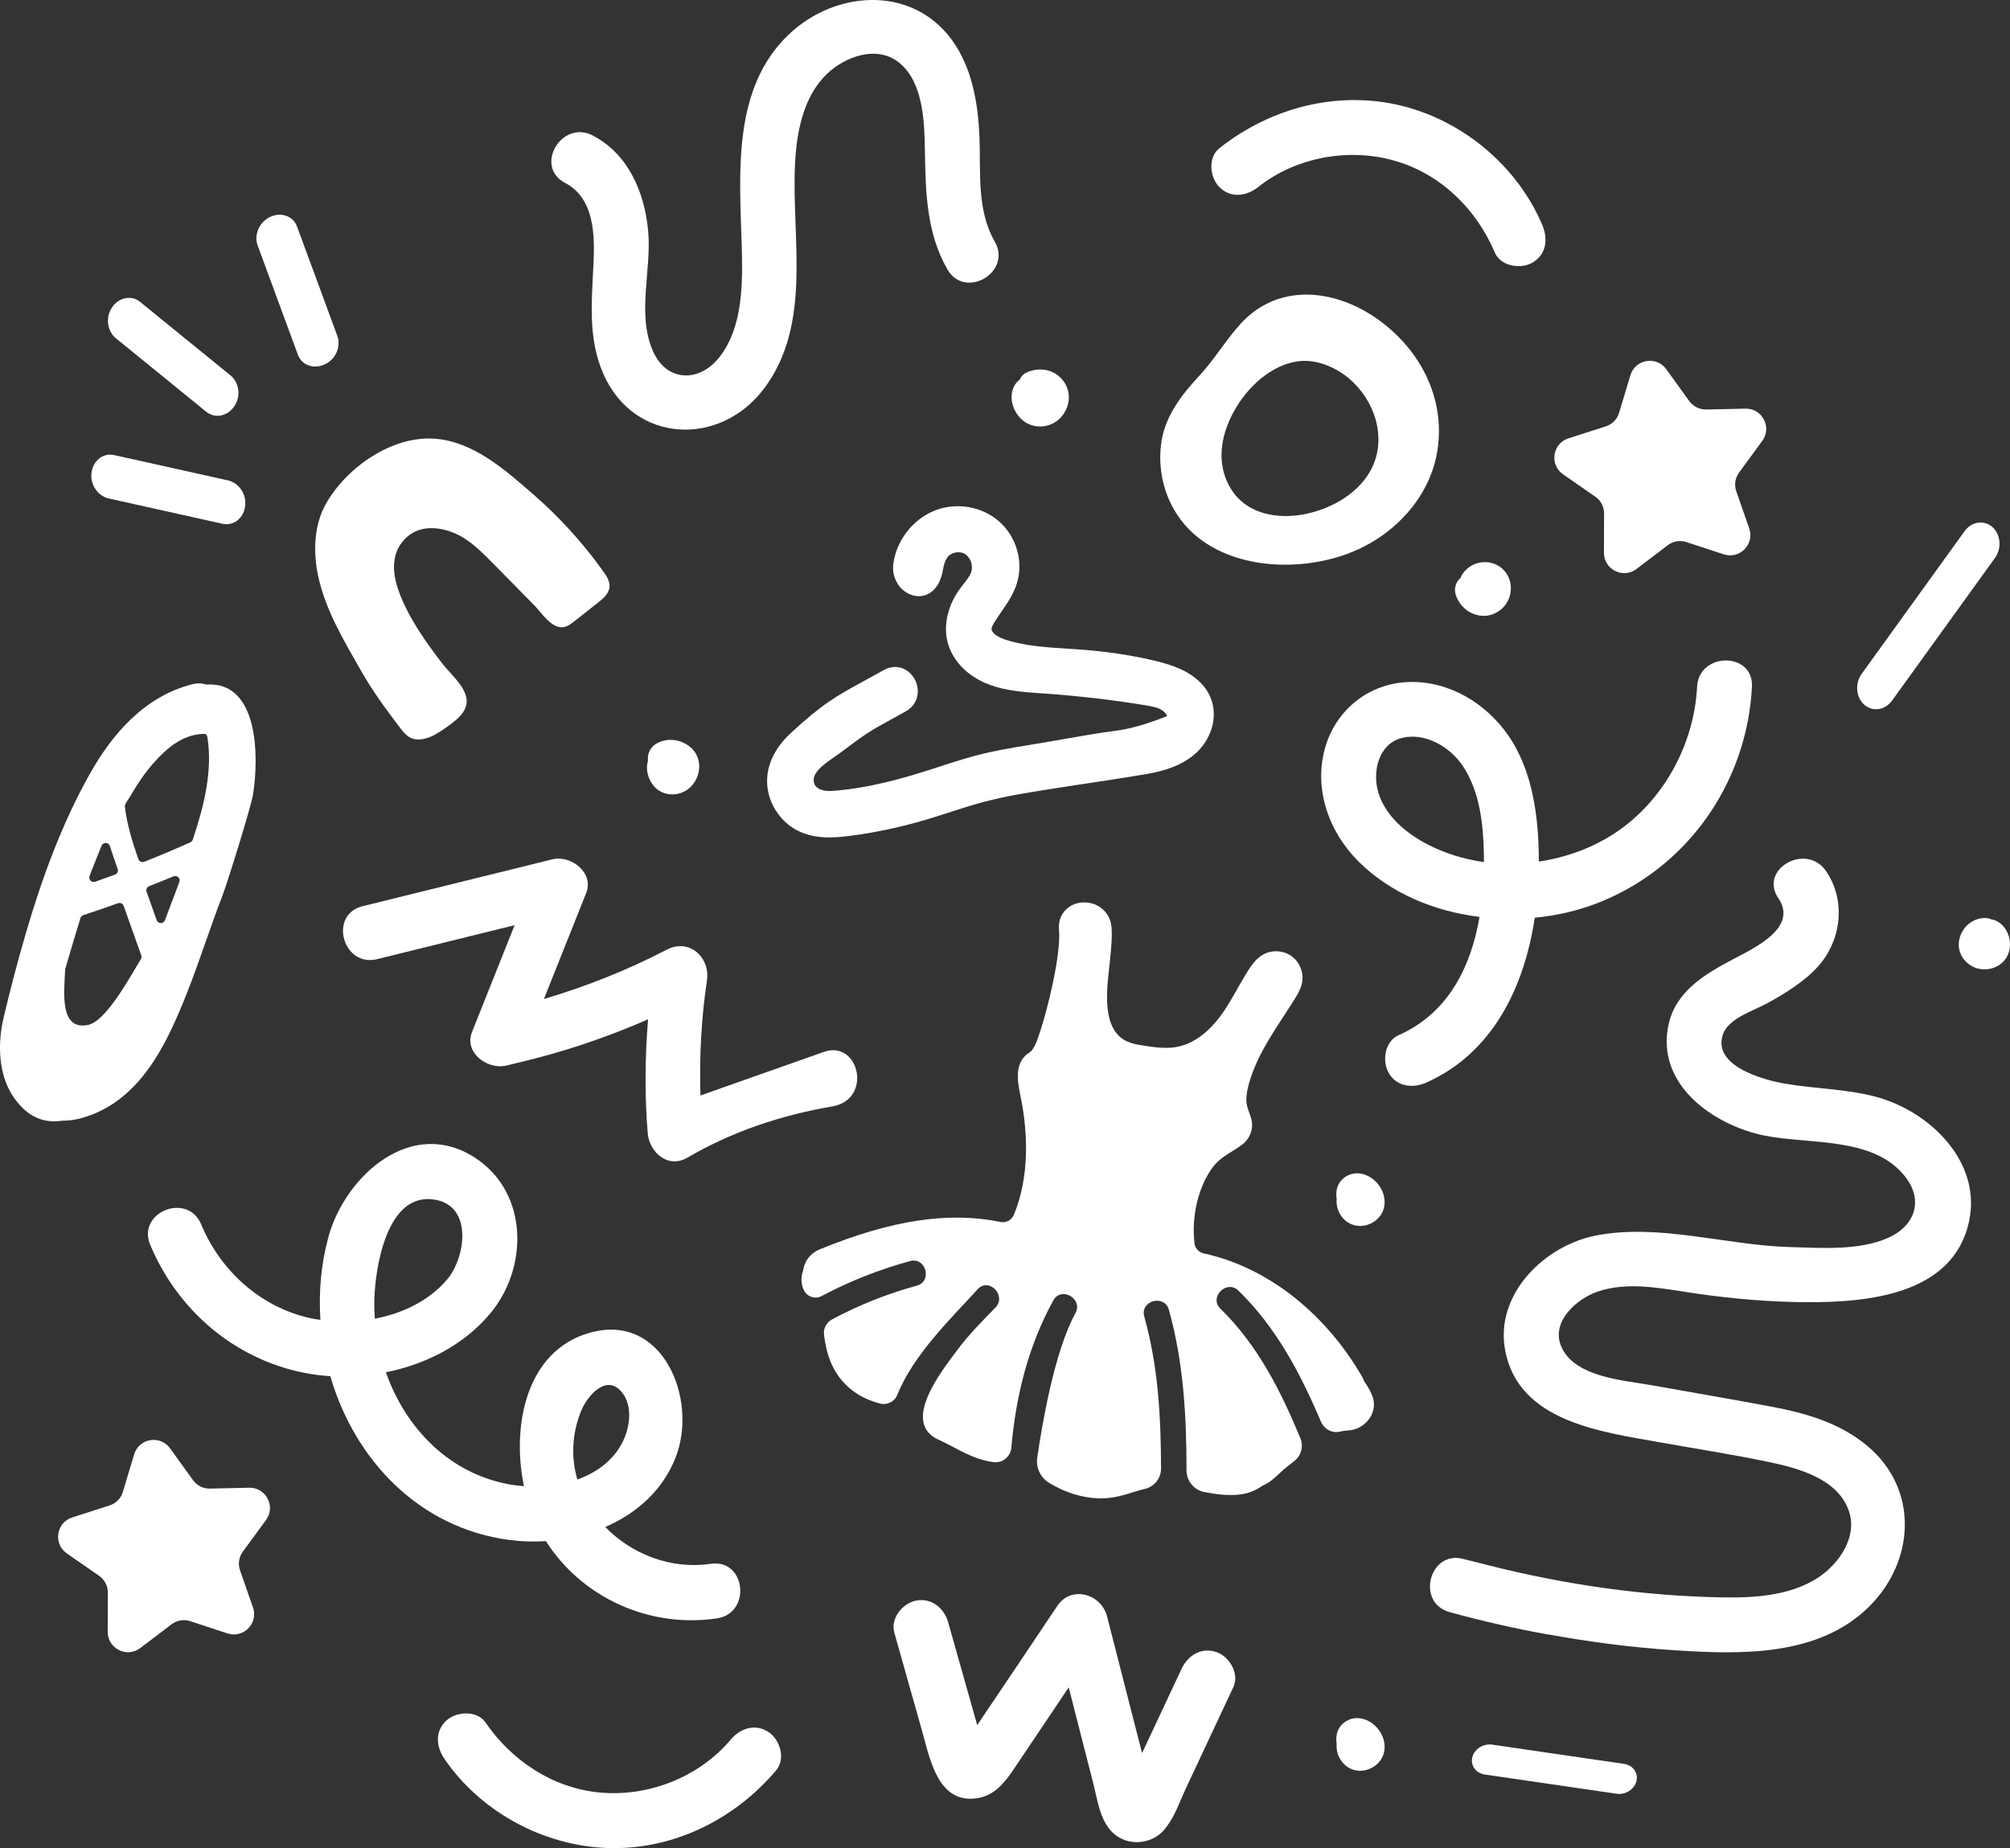   <svg
    class="cs-background"
    viewBox="0 0 861.83 792.6"
    xmlns="http://www.w3.org/2000/svg"
    xmlns:xlink="http://www.w3.org/1999/xlink"
    style="fill: rgb(0, 0, 0);"
    original_string_length="15738"
  >
    <rect x="0" y="0" width="861.83" height="792.6" fill="#333333" stroke="none"/>
    <path d="M519.89,301.79c-.8-3.28-2.45-6.23-4.9-8.77-5.31-5.5-12.63-7.87-19.09-9.46-10-2.46-21-4.14-32.69-5-1.9-.14-3.8-.26-5.71-.38-8.93-.56-18.16-1.14-26.61-3.92-2.92-.96-5.82-2.77-5.73-4.63,.04-.77,.59-1.75,1.17-2.7,.91-1.49,1.91-2.93,2.96-4.46,2.62-3.8,5.34-7.72,6.77-12.44,2.82-9.26-.25-19.85-7.62-26.36-7.19-6.35-17.76-8.3-26.94-4.98-8.8,3.19-15.87,11.26-18,20.57-.88,3.83-.98,6.97,1.2,10.8,2.33,4.1,7.74,7.05,12.77,4.9,2.34-1,5.39-3.5,6.66-9.71l.2-.98c.45-2.25,.67-3.38,1.76-5.06,1.45-2.25,5.1-3.07,7.52-1.7,2.47,1.4,3.77,4.96,2.83,7.78-.58,1.74-1.88,3.39-3.26,5.13-.51,.65-1.03,1.3-1.52,1.96-4.14,5.63-6.29,12.17-6.04,18.4,.4,10.08,7.65,18.88,18.92,22.97,7.12,2.58,14.62,3.09,21.86,3.58l1.57,.11c14.44,1,28.99,2.7,43.25,5.04,2.86,.47,5.19,.92,7.01,2.08,.94,.6,1.94,1.76,2.26,2.44-.38,.22-1.03,.47-1.35,.6-8.32,3.24-14.84,5.04-21.15,5.85-7.03,.9-13.96,2.13-20.65,3.31-2.96,.53-5.93,1.05-8.94,1.56-1.72,.29-3.45,.57-5.17,.85-6.05,.99-12.32,2.02-18.45,3.33-7.94,1.7-15.62,4.21-23.04,6.64-13.43,4.4-29.31,9.03-45.26,10.07-2.68,.18-5.15-.49-6.44-1.73-.82-.78-1.18-1.79-1.15-3.15,.09-3.63,4.94-6.97,8.83-9.66,.99-.69,1.93-1.34,2.76-1.96,11.27-8.48,12.58-9.2,21.15-13.91,1.86-1.02,4.05-2.23,6.75-3.73,3.21-1.79,5.09-4.87,5.14-8.44,.05-3.78-1.95-7.44-5.1-9.32-2.88-1.72-6.31-1.71-9.41,.03-3.01,1.68-5.65,3.12-8.03,4.42-12.52,6.84-18.24,9.97-31.95,22.67-13.72,12.72-11.88,27.44-3.97,36.4,4.92,5.57,11.7,8.31,20.63,8.31,1.6,0,3.28-.09,5.02-.26,8.44-.85,17.25-2.42,26.94-4.78,7.27-1.77,14.42-4.09,21.34-6.32,1.53-.5,3.07-.99,4.61-1.48,7.68-2.45,15.91-4.42,25.18-6.01,8.96-1.54,18.11-2.92,26.96-4.26,8.29-1.25,16.87-2.55,25.29-3.97,5.97-1.01,13.64-2.78,19.97-7.58,7.3-5.52,10.88-14.63,8.91-22.68Z" style="fill: rgb(255, 255, 255);"/><path d="M727.66,294.6c-1.28,24.67-14.41,48.94-35.18,62.65-9.83,6.48-21.07,10.52-32.66,12.24-.06-18.41-2.37-38.51-13.09-54.04-9.56-13.86-25.47-23.52-42.69-22.96-17.03,.56-31.22,11.84-35.87,28.21-4.99,17.59,1.58,36.05,14.24,48.68,13.7,13.66,32.46,21.44,51.97,23.85-3.68,21.43-13.42,41.31-34.76,50.75-5.86,2.59-7.11,11.02-4.22,16.1,3.43,6.03,10.32,6.78,16.1,4.22,28.67-12.69,42.14-41.25,46.56-70.72,9.25-.89,18.29-2.96,26.65-6.19,38.67-14.9,64.34-51.58,66.48-92.8,.79-15.14-22.75-15.1-23.54,0Zm-110.83,69.76c-10.81-4.59-22.13-12.58-25.78-24.27-2.77-8.87-.1-21.03,9.99-23.6,9.96-2.54,20.68,3.82,26.09,11.89,7.52,11.21,8.9,25.41,9.13,38.55,.02,.92,0,1.85,0,2.78-6.65-.94-13.2-2.7-19.43-5.35Z" style="fill: rgb(255, 255, 255);"/><path d="M588.39,598.65c-.73-1.92-1.65-3.62-2.79-5.2-.42-.58-.68-1.02-.8-1.34-.24-.65-.54-1.3-.9-1.92-16.08-27.57-40.77-46.76-67.74-52.65-2.16-.47-3.76-2.19-4-4.28-.48-4.27-.43-8.55,.16-12.71,.93-6.57,3.07-13.12,6.75-18.68,3.89-5.88,8.52-7.14,13.79-11.2,2.99-2.3,4.54-6.35,3.84-10.06-.41-2.17-1.51-4.16-1.99-6.32-.69-3.04-.11-6.23,.71-9.24,3.64-13.33,11.98-24.31,19.22-35.82,1.59-2.53,3.21-5.14,3.7-8.09,.71-4.21-1.2-8.75-4.71-11.19s-8.43-2.65-12.13-.53c-2.89,1.66-4.9,4.49-6.66,7.31-4.05,6.48-7.34,13.45-11.95,19.54-4.62,6.09-10.89,11.38-18.41,12.74-4.56,.83-9.25,.15-13.83-.54-3.21-.49-6.54-1.04-9.23-2.86-9.58-6.49-6.45-23.99-5.51-33.58,.55-5.61,1.02-10.46,.67-14.5-.35-4.14-2.79-7.65-6.53-9.4-3.8-1.78-8.38-1.45-11.66,.83-3.09,2.16-4.67,5.66-4.33,9.61,.97,11.3-5.21,34.87-7.57,42.18l-.38,1.2c-1,3.13-2.12,6.68-3.87,8.73-.08,.1-.31,.32-.88,.69-6.74,4.37-5.09,12.42-3.72,19.15,3.33,16.3,3.55,34.79-2.89,50.38-.96,2.32-3.33,3.66-5.65,3.17-22.27-4.59-46.96-.85-77.7,11.77-3.88,1.59-6.52,5.03-7.09,9.15-1.04,2.9-.85,5.88,.4,8.4,1.38,2.79,4.8,3.91,7.55,2.45,12.05-6.37,24.74-11.41,37.94-15.01,6.81-1.86,9.69,8.7,2.91,10.55-12.73,3.47-24.85,8.32-36.38,14.48-2.38,1.27-3.75,3.87-3.42,6.58,.84,6.95,3.03,17,12.29,23.98,3.82,2.88,7.74,4.44,11.66,5.49,3.05,.82,6.24-.72,7.43-3.65,7.03-17.33,22.66-32.36,34.49-45.33,4.81-5.28,12.66,2.73,7.56,7.92-5.76,5.87-11.54,11.73-16.44,18.34-6.23,8.4-24.31,30.91-7.83,38.28,7.4,3.31,14.19,8.37,23.52,9.6h.07c3.81,.49,7.22-2.35,7.56-6.17,1.94-22.01,7.17-43.55,18.03-63.22,3.41-6.17,12.85-.65,9.45,5.52-9.02,16.33-14.38,48.2-16.37,61.99-.62,4.33,1.44,8.58,5.19,10.83,6.7,4.02,13.62,6.23,20.65,6.57,.47,.02,.94,.03,1.41,.03,5.65,0,10.69-1.62,15.19-3.07,1-.32,2.36-.68,3.79-1.02,4.02-.97,6.86-4.55,6.85-8.68-.02-21.98-1.21-43.92-7.19-65.23-1.91-6.8,8.65-9.68,10.55-2.91,6.31,22.49,7.56,45.69,7.57,68.9,0,4.56,3.25,8.48,7.74,9.31,2.78,.51,5.67,.98,7.52,1.1,6.16,.38,11.43,.32,17.55-4,2.39-.88,4.7-2.91,7.75-5.77,.51-.48,1.21-1.13,1.43-1.31,1.03-.8,2.7-2.13,4.34-3.44,2.89-2.32,3.91-6.27,2.49-9.7-8.42-20.3-18.35-40.03-34.29-55.54-5.06-4.92,2.69-12.65,7.74-7.74,16.23,15.79,26.63,35.62,35.36,56.18,1.36,3.21,4.83,5.12,8.22,4.27,1.11-.28,2.23-.45,3.36-.49,3.69-.14,7.28-2.18,9.36-5.32,1.91-2.89,2.31-6.36,1.1-9.51Z" style="fill: rgb(255, 255, 255);"/><path d="M801.48,688.94c19.61-19.48,21.28-50.2-.65-68.7-11.81-9.97-26.49-14.2-41.42-17-17.07-3.2-34.2-6.12-51.3-9.18-12.16-2.17-33.76-3.43-38.95-17.26-3.85-10.24,6.89-19.71,15.6-22.79,13.44-4.76,28.94-1.2,42.58,.75,15.59,2.23,31.25,3.61,47,3.7,26.24,.15,63.34-3.07,69.98-34.88,5.32-25.5-16.98-46.94-39.71-53.13-12.89-3.51-26.4-3.45-39.5-5.75-8.9-1.56-30.95-7.48-26.39-21.03,2.33-6.95,13.01-10.13,18.86-13.32,7.47-4.08,15.89-9.26,21.69-15.6,10.29-11.23,12.37-28.4,3.71-41.14-8.47-12.46-28.99-.91-20.47,11.62,8.59,12.64-10.27,21.31-19.41,26.14-11.9,6.28-24.42,13.62-27.62,27.8-5.83,25.81,19.11,43.41,41.16,47.85,19.39,3.91,47.03,.25,60.47,17.9,7.85,10.31,3.67,21.25-8.07,26.19-12.58,5.28-28.17,4.08-41.52,3.71-27.27-.74-56-10.19-83.08-4.98-22.23,4.28-43.6,25.23-39.07,49.3,5.75,30.55,41.15,34.92,66.06,39.37,15.6,2.79,31.3,5.22,46.81,8.45,12.86,2.67,30.31,7.35,34.7,21.63,3.54,11.53-5.48,23.47-14.98,28.99-13.72,7.97-30.63,7.82-46,7.31-33.59-1.12-66.79-6.43-99.25-15.01l.04,.04c-1.73-.46-3.49-.84-5.22-1.31-14.6-4.03-20.61,18.73-5.97,22.77,13.95,3.85,28.05,7.04,42.26,9.62l-.08-.08c17.91,3.27,35.99,5.62,54.18,6.81,28.33,1.85,61.81,2.84,83.55-18.76Z" style="fill: rgb(255, 255, 255);"/><path d="M606.64,152.84c-4.54-6.5-10.39-12.21-17.17-16.8-18.15-12.28-41.79-14.5-57.56,2.84-6.41,7.04-11.26,15.4-17.76,22.36-7.32,7.83-14.29,16.87-16.08,27.7-1.82,11.04,.6,22.77,6.85,32.07,15.69,23.37,51.32,25.53,75.32,15.51,3.42-1.43,6.73-3.13,9.85-5.13,13.39-8.57,23.59-21.95,26.18-37.85,2.42-14.88-1.5-29.06-9.63-40.7Zm-15.96,40.11c-.68,4.28-2.38,8.47-5.25,12.29-5.51,7.32-13.92,12.09-22.76,14.5-10.46,2.84-22.72,2.19-30.75-5.09-5.25-4.76-8.05-11.91-8.17-19-.29-17.14,15.31-38.44,32.91-40.72,5.16-.67,10.44,.66,15.09,2.99,12.83,6.42,21.14,21.2,18.92,35.04Z" style="fill: rgb(255, 255, 255);"/><path d="M196.12,308.21c1.24-1.13,2.34-2.39,3.1-3.88,3.72-7.27-5.26-14.23-9.2-19.3-7.26-9.35-14.48-19.52-18.74-30.64-3.28-8.55-4-18.18,3.75-24.56,6.75-5.55,16.98-3.38,23.79,.87,4.66,2.91,8.56,6.86,12.42,10.77,5.93,6.02,11.86,12.03,17.79,18.05,3.09,3.13,7.73,10.68,13.02,9.34,1.7-.43,3.13-1.55,4.51-2.64l9.81-7.76c1.91-1.51,3.91-3.14,4.69-5.45,1.13-3.32-1.19-6.31-3.04-8.86-8.49-11.74-18.34-22.55-29.27-32.06-12.07-10.5-25.91-22.91-42.68-23.97-18.18-1.15-37.35,12.31-46.17,27.65-5.23,9.1-5.68,20.48-3.63,30.56,3.02,14.86,11.05,28.21,18.47,41.23,4.85,8.5,10.15,15.82,16.04,23.56,2.62,3.44,4.57,6.38,9.51,5.97,3.32-.28,6.34-1.98,9.12-3.81,1.61-1.07,3.18-2.19,4.7-3.38,.69-.54,1.37-1.1,2.02-1.69Z" style="fill: rgb(255, 255, 255);"/><path d="M739.09,237.74l-16-5.26c-2.72-.9-5.71-.39-7.99,1.34l-13.41,10.19c-5.74,4.37-14,.25-13.97-6.96l.06-16.84c.01-2.86-1.39-5.55-3.74-7.18l-13.84-9.6c-5.93-4.11-4.57-13.23,2.3-15.44l16.04-5.15c2.73-.87,4.85-3.04,5.67-5.78l4.85-16.13c2.08-6.91,11.17-8.43,15.39-2.58l9.85,13.66c1.67,2.32,4.39,3.67,7.25,3.61l16.84-.37c7.21-.16,11.47,8.02,7.21,13.84l-9.95,13.59c-1.69,2.31-2.14,5.31-1.19,8.01l5.55,15.9c2.38,6.81-4.08,13.39-10.93,11.14Z" style="fill: rgb(255, 255, 255);"/><path d="M97.55,700.52l-16-5.26c-2.72-.9-5.71-.39-7.99,1.34l-13.41,10.19c-5.74,4.37-14,.25-13.97-6.96l.06-16.84c.01-2.86-1.39-5.55-3.74-7.18l-13.84-9.6c-5.93-4.11-4.57-13.23,2.3-15.44l16.04-5.15c2.73-.87,4.85-3.04,5.67-5.78l4.85-16.13c2.08-6.91,11.17-8.43,15.39-2.58l9.85,13.66c1.67,2.32,4.39,3.67,7.25,3.61l16.84-.37c7.21-.16,11.47,8.02,7.21,13.84l-9.95,13.59c-1.69,2.31-2.14,5.31-1.19,8.01l5.55,15.9c2.38,6.81-4.08,13.39-10.93,11.14Z" style="fill: rgb(255, 255, 255);"/><path d="M353.22,451.13c-17.63,6.23-35.26,12.46-52.88,18.68-.51-16.44,.32-32.9,2.77-49.21,1.51-10.05-7.55-18.36-17.29-13.29-16.9,8.79-34.47,15.74-52.61,21.13,6.04-15.15,12.08-30.29,18.12-45.43,3.5-8.78-6.59-16.43-14.48-14.48-5.28,1.31-10.57,2.61-15.85,3.92-21.85,5.4-43.69,10.79-65.54,16.19-14.7,3.63-8.47,26.34,6.26,22.7,19.64-4.85,39.28-9.71,58.93-14.56-6.08,15.26-12.17,30.52-18.25,45.78-3.57,8.95,6.63,16.19,14.48,14.48,1.39-.3,2.75-.69,4.13-1.01,19.54-4.53,38.55-10.84,56.86-18.89-1.32,16.27-1.5,32.56-.13,48.96,.64,7.7,8.4,15.41,17.1,10.32,19.1-11.18,40.18-18.19,62-21.91,17.51-2.98,11.55-28.73-3.61-23.38Z" style="fill: rgb(255, 255, 255);"/><path d="M327.61,166.63c20.72-27.63,11.77-64.08,13.25-95.88,.64-13.72,3.41-29.29,13.83-39.16,7.76-7.35,21.16-12.24,30.54-4.94,10.6,8.24,11.12,25.28,11.33,37.42,.31,17.8,.53,35.56,9.64,51.43,7.54,13.14,27.88,1.29,20.32-11.88-7.79-13.57-5.96-29.71-6.55-44.75-.54-13.52-2.81-27.87-10.26-39.46-16.61-25.84-50.87-24.4-71.67-4.47-24.11,23.1-20.92,59.36-20.04,89.66,.46,15.88,.85,35.43-9.59,48.64-8.62,10.92-22.5,10.53-28.35-2.46-7.18-15.94-.57-35.06-2.15-51.82-1.54-16.42-8.45-32.86-23.72-40.83-13.41-7-25.33,13.3-11.88,20.32,12.63,6.6,12.76,22.52,12.15,35-.78,16.08-2.39,31.9,4.31,47.05,13.15,29.71,49.93,31.32,68.83,6.12Z" style="fill: rgb(255, 255, 255);"/><path d="M140.85,530.4c-3.22,11.63-4.24,23.7-3.47,35.62-.56-.08-1.13-.1-1.68-.2-22.52-3.92-40.76-19.91-49.45-40.74-1.09-2.61-2.74-4.42-4.66-5.56-6.45-3.82-15.99-.01-17.85,7.15-.55,2.13-.43,4.56,.66,7.16,11.73,28.11,36.2,49.1,66.28,54.97,3.59,.7,7.25,1.16,10.95,1.4,10.28,35.4,37.64,65.09,76.85,70.25,5.08,.67,10.34,.82,15.59,.48,15.53,24.36,44.44,37.42,73.33,33.13,14.97-2.22,12.37-25.62-2.64-23.4-17.14,2.54-33.95-4.17-45.23-15.79,13.46-5.83,24.78-15.79,30.28-30.14,9.52-24.81-5.69-62.35-37.38-53.04-26.9,7.9-33.14,39.89-27.77,65.67-1.85-.14-3.69-.32-5.45-.62-26.53-4.52-45.32-24.26-53.74-48.22,17.34-3.46,33.68-11.88,44.9-25.43,16.04-19.36,16.26-50.96-5.97-66.09-27.41-18.66-56.22,6.91-63.56,33.38Zm108.23,74.91c2.68-6.71,11.09-16.57,17.74-8.01,4.77,6.14,3.13,15.69-.32,21.99-4.15,7.56-11.08,12.4-18.95,15.22-2.61-9.05-2.52-19.04,1.53-29.19Zm-88.57-48.07c.38-13.72,5.42-46.51,26.19-42.71,16.33,2.98,12.7,25.12,5.08,34.12-7.8,9.21-19.11,14.61-31.06,16.88-.19-2.76-.29-5.52-.22-8.29Z" style="fill: rgb(255, 255, 255);"/><path d="M599.09,69.26c19.28,5.91,34.13,20.8,41.89,39.14,2.48,5.85,11.12,7.14,16.1,4.22,6.06-3.55,6.71-10.23,4.22-16.1-10.28-24.3-32.28-43.31-57.64-50.45-28.22-7.95-58.18-.46-80.84,17.51-4.98,3.95-4.13,12.51,0,16.64,4.92,4.92,11.65,3.96,16.64,0,16.48-13.07,39.62-17.09,59.62-10.96Z" style="fill: rgb(255, 255, 255);"/><path d="M257,768.73c-20.07-1.96-37.58-13.6-48.84-30.03-3.59-5.24-12.32-4.78-16.62-.94-5.24,4.68-4.54,11.36-.94,16.62,14.91,21.77,40.24,36.03,66.52,37.98,29.24,2.18,57.11-11.12,75.74-33.23,4.1-4.87,1.56-13.08-3.31-16.31-5.8-3.84-12.2-1.57-16.31,3.31-13.55,16.09-35.43,24.63-56.25,22.6Z" style="fill: rgb(255, 255, 255);"/><path d="M406.58,695.83c-1.73-6.12-7.08-10.65-13.73-9.4-5.82,1.09-11.14,7.58-9.4,13.73,3.97,14.05,7.94,28.1,11.9,42.15,3.31,11.72,6.72,31.23,23.34,28.93,7.69-1.06,12.09-6.72,16.15-12.76,4.08-6.07,8.15-12.14,12.23-18.21,3.72-5.54,7.44-11.08,11.16-16.62,1.64,6.4,3.27,12.79,4.91,19.19,1.89,7.38,3.78,14.76,5.66,22.14,1.73,6.76,2.69,14.83,7.54,20.2,5.52,6.11,14.99,6.39,21.22,1.19,1.07-.89,1.95-2.02,2.81-3.17,3.48-4.62,5.56-10.82,7.88-15.77,6.85-14.61,13.7-29.22,20.55-43.83,2.7-5.76-1.53-13.05-7.11-15.05-6.46-2.32-12.35,1.34-15.05,7.11-4.4,9.39-8.81,18.79-13.21,28.18l-.3,.64c-1.15,2.45-2.3,4.9-3.45,7.36-1.52-5.92-3.03-11.84-4.54-17.75-3.49-13.65-6.99-27.3-10.48-40.95-2.44-9.54-15.31-13.38-21.28-4.49-11.46,17.06-22.85,34.17-34.38,51.18-1.09-3.86-2.18-7.72-3.27-11.58-3.05-10.81-6.1-21.62-9.16-32.42Z" style="fill: rgb(255, 255, 255);"/><path d="M585.86,504.01c-2.88-1.21-6.2-1.14-8.86,.6-3.41,2.23-4.51,5.79-3.87,9.66-.47,4.82,2.58,9.74,7.35,11.12,5.44,1.58,11.67-1.94,12.94-7.5,1.3-5.7-2.3-11.66-7.56-13.88Z" style="fill: rgb(255, 255, 255);"/><path d="M585.86,737.66c-2.88-1.21-6.2-1.14-8.86,.6-3.41,2.23-4.51,5.79-3.87,9.66-.47,4.82,2.58,9.74,7.35,11.12,5.44,1.58,11.67-1.94,12.94-7.5,1.3-5.7-2.3-11.66-7.56-13.88Z" style="fill: rgb(255, 255, 255);"/><path d="M856.2,395.05c-.72-.39-1.52-.64-2.33-.76-.83-.37-1.74-.59-2.73-.59-5.99-.02-10.77,4.82-11.26,10.67-.43,5.2,3.49,9.98,8.51,11.08,5.53,1.21,11.47-1.7,13.02-7.36,1.35-4.9-.65-10.56-5.21-13.04Z" style="fill: rgb(255, 255, 255);"/><path d="M640.17,241.62c-5.04-1.61-10.51,.42-13.3,4.88-.26,.41-.45,.86-.6,1.32-1.92,1.67-2.91,4.27-2.17,6.93,1.48,5.33,6.44,9.36,12.05,9.38,5.39,.02,10.23-3.97,11.38-9.22,1.25-5.7-1.7-11.49-7.37-13.29Z" style="fill: rgb(255, 255, 255);"/><path d="M455.16,162.41c-3.96-4.3-10.15-5.01-15.25-2.53-1.24,.61-2.17,1.7-2.73,2.99-1.23,.87-2.2,2.14-2.79,3.74-1.94,5.28,.68,11.54,5.3,14.5,4.87,3.12,11.57,2.07,15.35-2.29,4.13-4.76,4.49-11.65,.12-16.39Z" style="fill: rgb(255, 255, 255);"/><path d="M296.61,320.99c-4.04-3.97-10.57-4.95-15.44-1.91-2.33,1.46-3.73,4.33-3.32,7.02-1.11,3.75-.11,7.97,2.58,11.11,4.09,4.77,11.69,4.49,15.91,.07,4.26-4.45,4.86-11.8,.28-16.3Z" style="fill: rgb(255, 255, 255);"/><path d="M88.8,293.58c-.22,.01-.44-.02-.65-.08-1.61-.5-3.43-.61-5.47-.11-20.28,5.03-34.27,20.89-44.15,38.47-12.13,21.57-20.62,45.01-27.54,68.7-3.46,11.83-6.57,23.76-9.42,35.75-2.37,9.98-2.41,21.7,2.35,31.02,1.47,2.88,3.4,5.51,5.71,7.78,5.16,5.1,11.11,6.44,17.11,5.51,.09-.01,.18-.02,.27-.02,2.32,.05,4.92-.27,7.87-1.08,25.1-6.92,36.59-31.59,45.48-54.17,5.33-13.54,9.7-27.46,14.94-41.05,2.39-6.2,12.4-38.56,13.19-43.54,2.66-16.83,2.17-48.43-19.68-47.18Zm-46.54,72.31c.43-1.06,.86-2.13,1.3-3.2,.66-1.63,3-1.56,3.55,.12,1.08,3.3,2.2,6.59,3.35,9.87,.34,.98-.16,2.05-1.14,2.41-2.83,1.03-5.67,2.05-8.51,3.05-1.52,.53-2.97-.96-2.4-2.46,1.25-3.27,2.53-6.53,3.85-9.78Zm-4.56,73.69c-12.22,2.33-10.23-13.8-9.76-23.77,0-.14,.03-.27,.07-.41,.92-3.25,5.1-17.19,6.48-21.69,.18-.59,.63-1.04,1.22-1.24,4.99-1.62,9.96-3.34,14.89-5.12,.99-.36,2.07,.16,2.42,1.14,2.52,7.08,5.03,14.16,7.55,21.23,.19,.54,.13,1.13-.17,1.62-4.67,7.61-14.89,26.74-22.72,28.23Zm29.47-44.98c-1.44-4.05-2.88-8.11-4.32-12.16-.34-.96,.14-2.02,1.09-2.39,3.5-1.38,6.99-2.78,10.47-4.22,1.54-.63,3.09,.86,2.5,2.42-2.07,5.46-4.14,10.91-6.18,16.38-.62,1.66-2.96,1.64-3.55-.02Zm21.36-56.87c-1.25,7.6-3.44,15.06-5.88,22.37-.17,.51-.54,.92-1.03,1.14-6.53,2.93-13.13,5.71-19.79,8.35-1,.4-2.13-.12-2.49-1.13-2.59-7.39-4.95-14.89-5.8-22.64-.11-1.03,1.94-3.63,2.46-4.56,.91-1.61,1.87-3.19,2.87-4.75,2-3.1,4.18-6.09,6.61-8.87,5.74-6.55,12.48-12.53,21.63-12.91,.43-.02,.89-.01,1.24,.24,.4,.3,.51,.84,.59,1.33,1.14,7.18,.75,14.28-.41,21.43Z" style="fill: rgb(255, 255, 255);"/><g style="fill: rgb(255, 255, 255);"><path d="M39.16,203.82c-.1,4.8,3.24,9.02,7.5,9.97l48.77,10.84c5.24,1.16,10.11-3.26,9.74-9.54-.26-4.47-3.49-8.19-7.45-9.08l-48.8-10.85c-4.99-1.11-9.64,2.85-9.76,8.65Z" style="fill: inherit;"/><path d="M47.46,132.81c-2.24,4.24-1.14,9.52,2.24,12.27l38.75,31.53c4.16,3.39,10.49,1.61,12.98-4.16,1.77-4.11,.55-8.89-2.6-11.45l-38.78-31.55c-3.96-3.22-9.89-1.77-12.6,3.36Z" style="fill: inherit;"/><path d="M114.81,93.59c-4.09,2.51-5.84,7.61-4.33,11.7l17.26,46.88c1.85,5.04,8.2,6.74,13.29,3.04,3.62-2.64,5.01-7.37,3.6-11.18l-17.28-46.91c-1.77-4.79-7.61-6.57-12.55-3.53Z" style="fill: inherit;"/></g><path d="M811.28,300.44l44.09-61.13c2.99-4.15,2.51-10.11-1.08-13.28-3.59-3.17-8.94-2.37-11.94,1.78l-44.09,61.13c-2.99,4.15-2.51,10.11,1.08,13.28,3.59,3.17,8.94,2.37,11.94-1.78Z" style="fill: rgb(255, 255, 255);"/><path d="M696.32,756.46l-56.47-8.25c-3.83-.56-7.67,1.86-8.56,5.39-.89,3.53,1.51,6.86,5.34,7.42l56.47,8.25c3.83,.56,7.67-1.86,8.56-5.39,.89-3.53-1.51-6.86-5.34-7.42Z" style="fill: rgb(255, 255, 255);"/>
  </svg>